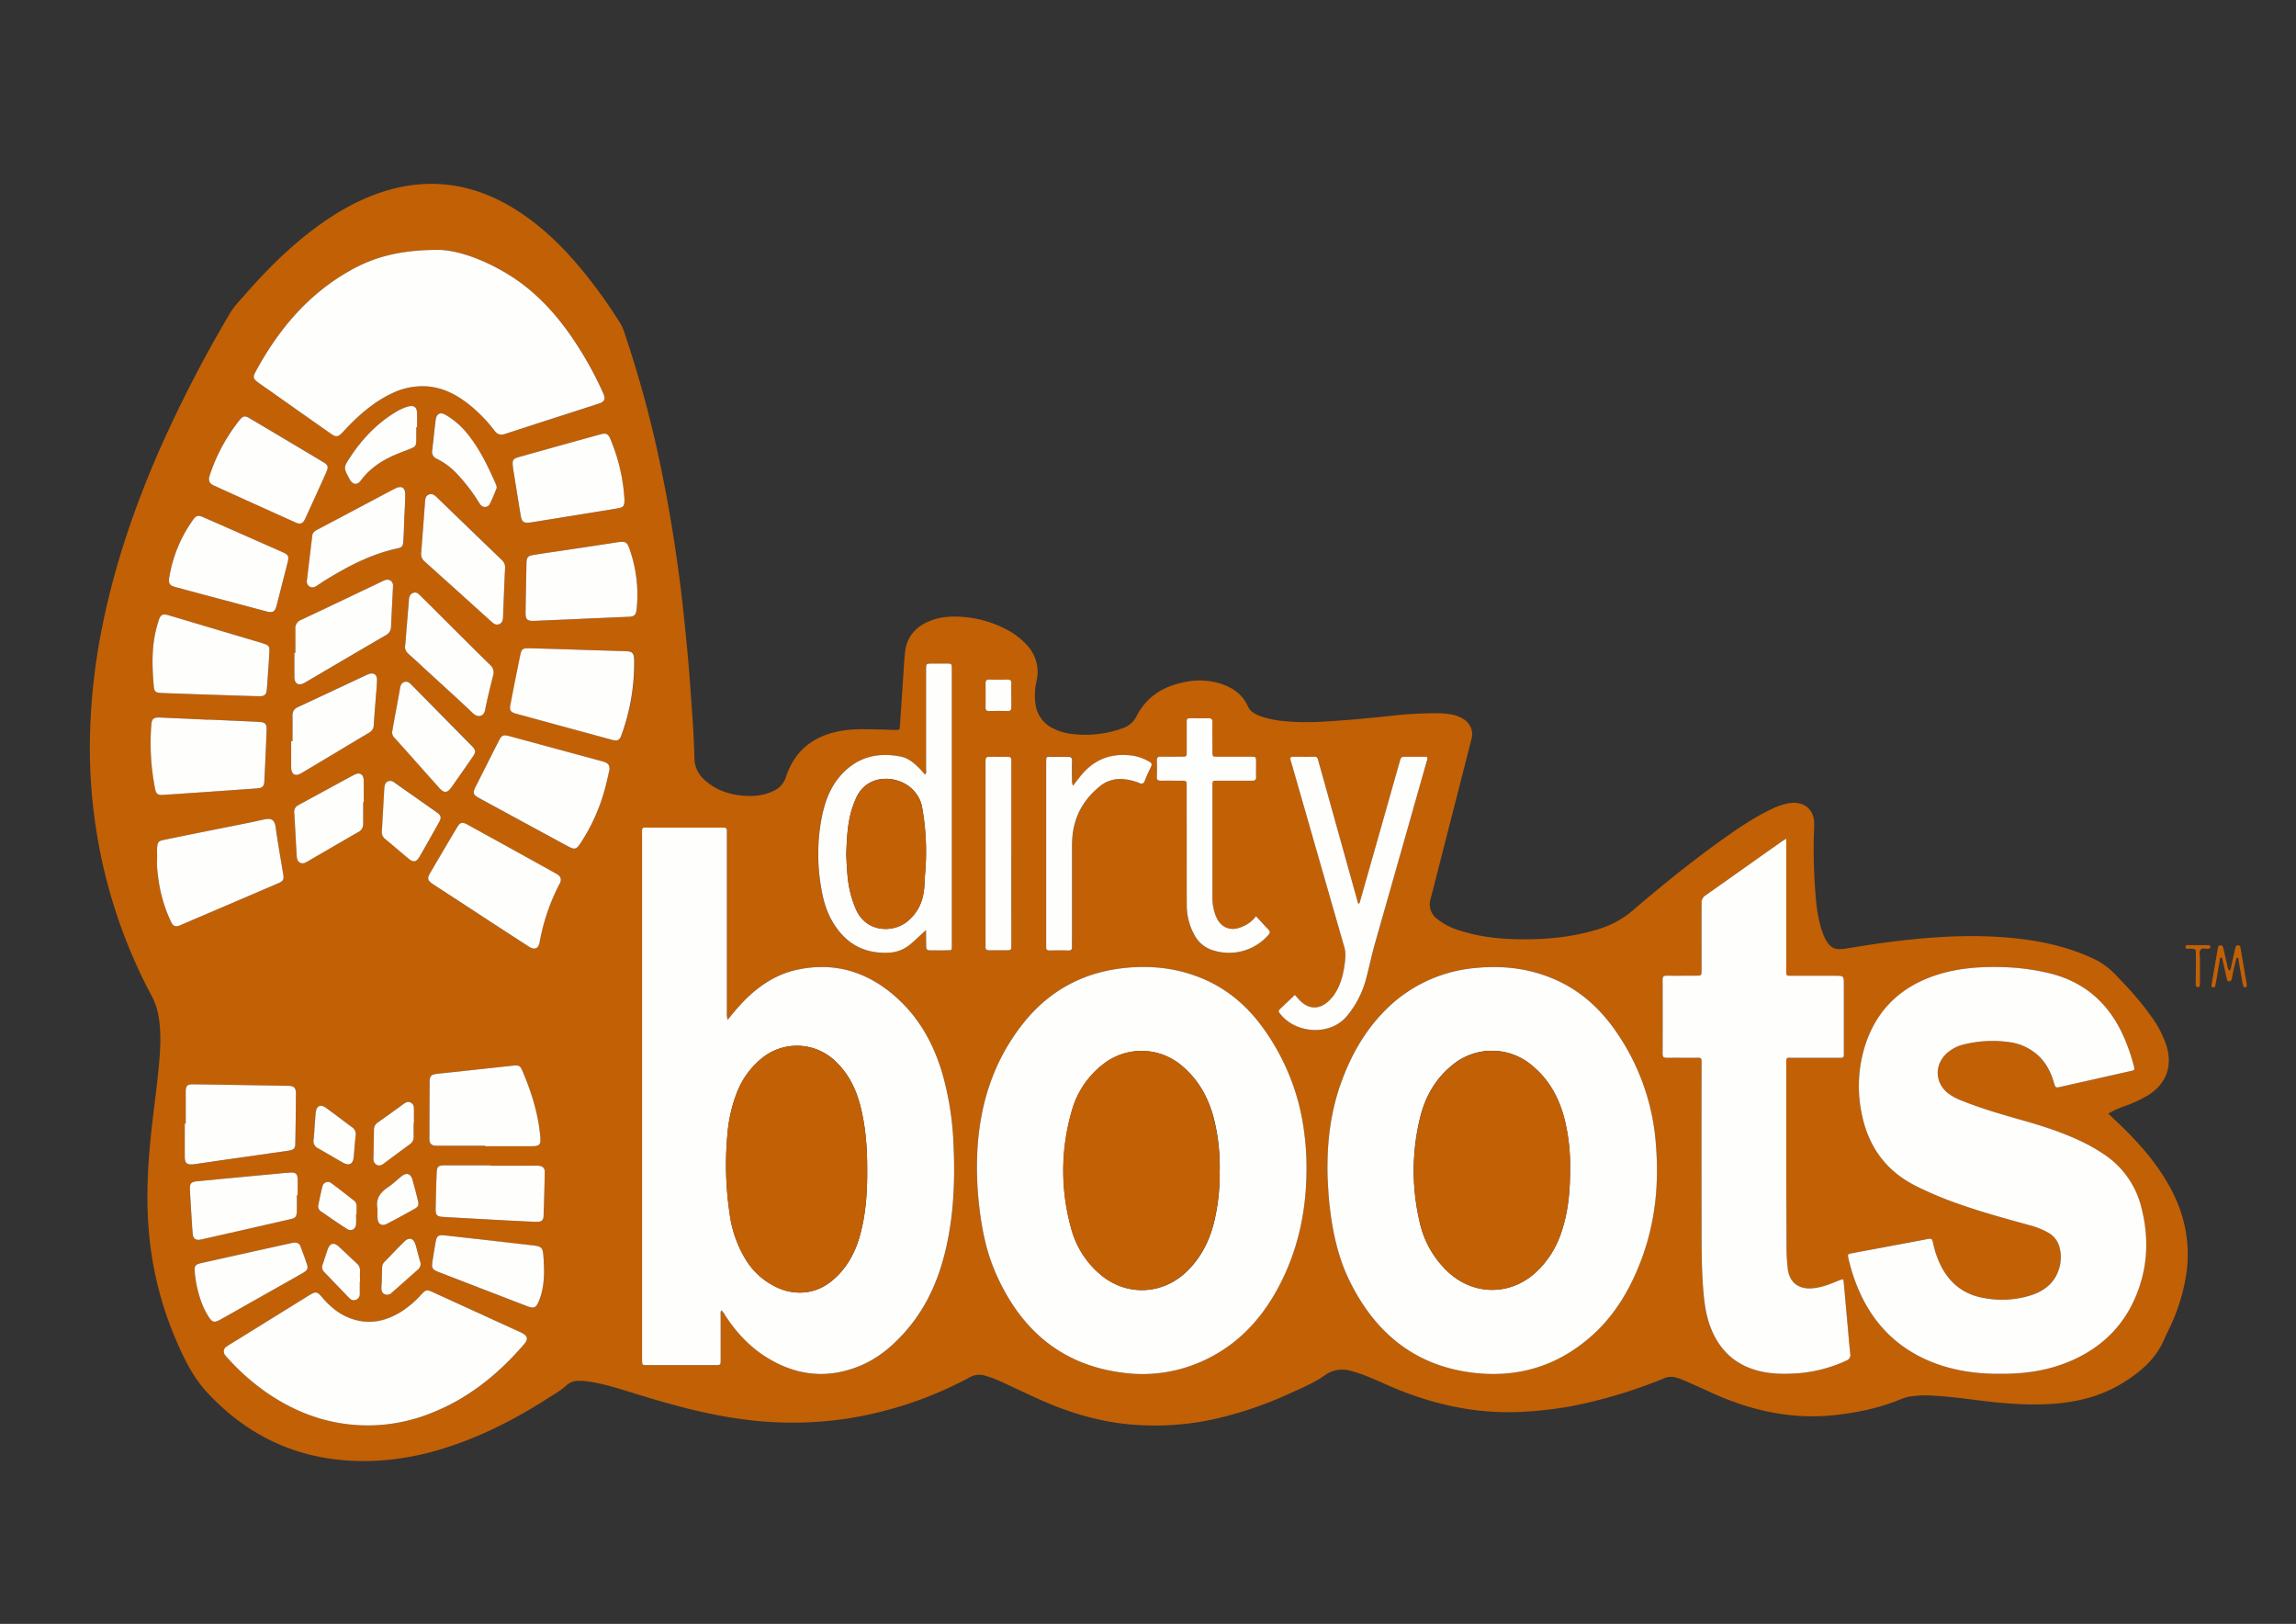 <?xml version="1.0" encoding="UTF-8"?>
<svg xmlns="http://www.w3.org/2000/svg" id="Layer_1" data-name="Layer 1" viewBox="0 0 1190.55 841.89">
  <rect x="0" y="0" width="1190.55" height="841.89" fill="#333333" stroke="none"/>
  <defs>
    <style>.cls-1{fill:#c26006}.cls-2{fill:#fefefd}</style>
  </defs>
  <title>logo</title>
  <path class="cls-1" d="M1093.2 577.33c2.7 2.58 5.08 4.81 7.42 7.09 9.13 8.89 17.42 18.47 23.76 29.6 8 14 11.49 29 9.47 45.12a98 98 0 0 1-7.79 27c-1.23 2.81-2.69 5.52-3.89 8.33-4.27 10-12.09 16.66-21 22.23-10.14 6.34-21.32 9.6-33.16 10.8-11.21 1.14-22.36.61-33.55-.52-10.62-1.07-21.16-2.87-31.83-3.38a52.21 52.21 0 0 0-12.65.51 22 22 0 0 0-4.24 1.26c-11.22 4.66-23 7.1-35 8.34-22.53 2.32-43.69-2.62-64-12-4.51-2.09-9.05-4.09-13.6-6.08a32.11 32.11 0 0 0-3.87-1.39 9.42 9.42 0 0 0-6.44.35A251.5 251.5 0 0 1 814.91 729a193.56 193.56 0 0 1-26.75 3c-24 1.08-46.56-4.24-68.37-13.75-6.29-2.74-12.5-5.72-19.17-7.49a15.43 15.43 0 0 0-13.77 2.34c-5.61 3.93-12 6.58-18.3 9.42A194.84 194.84 0 0 1 628.34 736a143.21 143.21 0 0 1-40.34 2.65c-16.94-1.26-33-6-48.47-12.89-6.47-2.88-12.86-5.95-19.28-8.92a62.87 62.87 0 0 0-9.46-3.64 10.08 10.08 0 0 0-7.91.84 198.45 198.45 0 0 1-63.69 21.43 191.82 191.82 0 0 1-53.74.39c-19.16-2.47-37.65-7.65-56-13.3-7.87-2.42-15.71-5-23.89-6.27a37.94 37.94 0 0 0-5.37-.4 9.12 9.12 0 0 0-6.61 2.48c-3 2.71-6.54 4.65-9.92 6.82-16.45 10.52-33.7 19.4-52.38 25.33a140.94 140.94 0 0 1-38.24 6.9c-33.9 1.09-62.47-10.57-85.58-35.45-7.1-7.65-11.65-16.83-15.76-26.26a181.07 181.07 0 0 1-14.39-55.94c-1.5-16-.89-31.89.61-47.82 1.23-13.05 3.2-26 4.42-39.06.85-9.06 1.43-18.14-.35-27.19a32.83 32.83 0 0 0-3.26-9.21 270.93 270.93 0 0 1-28-81.17 275.94 275.94 0 0 1-4.1-52.1 324.06 324.06 0 0 1 7-61.35c6.32-30.23 16.28-59.27 28.59-87.54a674.09 674.09 0 0 1 37-71.86c2-3.49 4.91-6.36 7.54-9.39 11.42-13.13 23.68-25.37 37.77-35.67 10.47-7.65 21.64-14 34.06-18 24.22-7.78 47-4.3 68.38 9 14.11 8.76 25.68 20.31 36.08 33.11a255.15 255.15 0 0 1 18.57 26.09 18.17 18.17 0 0 1 1.76 3.71 584.71 584.71 0 0 1 20.16 75.25c3.52 17.41 6.34 34.93 8.68 52.53 1.66 12.47 2.9 25 4.11 37.5s2 25.3 2.9 37.95c.46 6.22.66 12.46.86 18.7a14.84 14.84 0 0 0 4.81 10.69c5.7 5.42 12.68 7.91 20.35 8.58 5.42.47 10.76 0 15.79-2.45a11.66 11.66 0 0 0 6.5-7.24c4.62-14.06 14.75-21.66 29.14-24 6.53-1.08 13.08-.73 19.63-.61 2.64 0 5.29.21 7.93.22 2.23 0 2.26 0 2.41-2.28.48-7 .94-13.92 1.41-20.89.38-5.59.65-11.19 1.18-16.76.74-7.77 5-13.07 12-16.19 6.19-2.73 12.74-3 19.31-2.37a57.57 57.57 0 0 1 20.86 6.15 38 38 0 0 1 11.09 8.35 20.2 20.2 0 0 1 5 18.52 32.41 32.41 0 0 0-.54 12.27 16.27 16.27 0 0 0 9.23 12.46 28.9 28.9 0 0 0 10.33 2.9 56.65 56.65 0 0 0 25.6-3.05 12.5 12.5 0 0 0 7.32-6.41c5.25-10.27 14.27-15.55 25.33-17.62a36.42 36.42 0 0 1 18.78 1.14c6 2.07 10.88 5.53 13.55 11.59 1.2 2.71 3.72 4 6.32 5a48.47 48.47 0 0 0 12.69 2.62c9.41 1 18.82.38 28.21-.27s18.76-1.6 28.12-2.6a195.52 195.52 0 0 1 23.75-1.21 37.74 37.74 0 0 1 7.24.81 16.11 16.11 0 0 1 5.27 2.12 9.13 9.13 0 0 1 4.25 10.64q-4.13 16.28-8.31 32.55-6.39 25-12.8 50.05a9.32 9.32 0 0 0 3.16 10.27 33.7 33.7 0 0 0 11.72 6.14c9.84 3.2 20 4.38 30.29 4.58 14.26.28 28.31-1 42-5.29a48.62 48.62 0 0 0 17.41-9.47c15.2-13 30.74-25.59 47-37.19 8.28-5.89 16.68-11.59 25.93-15.89a34 34 0 0 1 6.88-2.4 18.34 18.34 0 0 1 3.12-.48c6.82-.32 11.29 3.85 11.38 10.71 0 2.75-.2 5.5-.25 8.25a294.46 294.46 0 0 0 1.12 30.75 76.66 76.66 0 0 0 2.52 14.67 40.67 40.67 0 0 0 1.58 4.47c3.09 7.3 6.34 7.57 12.24 6.59 11.26-1.88 22.55-3.56 33.9-4.69 17.08-1.7 34.2-2.35 51.32-.7 14.37 1.38 28.4 4.32 41.63 10.42a37.79 37.79 0 0 1 11.63 8.07c6.77 7 13.41 14.11 19 22.09a54 54 0 0 1 8 15.42c3.23 10.65-.27 19.84-9.75 25.66a72.39 72.39 0 0 1-12.67 5.8 44.15 44.15 0 0 0-7.8 3.59zm-715.87-48.55a11.67 11.67 0 0 1-.36-4.24V432.8v-2.22c0-1.09-.5-1.52-1.54-1.49H337.66c-5.3 0-4.68-.93-4.68 4.69V704.88c0 2.81 0 2.85 2.74 2.85h35.24c2.74 0 2.77 0 2.78-2.83v-23.17c0-.76-.22-1.62.4-2.36a9.46 9.46 0 0 1 2 2.66c5.5 8.42 12.15 15.74 20.67 21.2 15.39 9.85 31.64 12 48.73 5.07 9.73-3.92 17.51-10.54 24.34-18.38 12.57-14.42 18.9-31.59 22.2-50.11 2.76-15.5 3.12-31.15 2.39-46.81a154.93 154.93 0 0 0-5.59-35.65c-4.91-17.12-13.47-31.94-27.52-43.16s-30.22-15.27-48-11.47c-10.43 2.23-19.07 7.85-26.63 15.25a118.28 118.28 0 0 0-9.4 10.81zm300.14 77a137 137 0 0 0-1.18-18.35 116.74 116.74 0 0 0-21.64-54.85c-7.74-10.62-17.33-19.07-29.4-24.49-13.56-6.09-27.8-7.8-42.47-6.22-22.09 2.38-39.94 12.48-53.37 30.13-14.62 19.22-21.48 41.26-22.67 65.17a173.12 173.12 0 0 0 1.07 28.83c1.35 11.5 3.62 22.79 8.22 33.44 12.88 29.82 34.44 48.68 67.55 52.41a75.27 75.27 0 0 0 38.79-5.7c17.3-7.46 29.88-20 39.08-36.19 11.3-19.96 16-41.46 16.02-64.17zm10.92 4.51c.22 4 .45 9.81 1.14 15.59 1.55 13.09 4.3 25.91 10.1 37.81 13.4 27.49 34.48 44.84 65.59 48.11 23.24 2.44 43.73-4.27 61-20.09 11.47-10.5 19.08-23.62 24.6-38 7.6-19.83 9.56-40.41 7.72-61.44a117.1 117.1 0 0 0-21.33-58.57c-7.73-10.9-17.32-19.66-29.53-25.3-13.81-6.37-28.35-8.12-43.36-6.52a74.66 74.66 0 0 0-47.15 23c-9.77 10.13-16.5 22.17-21.37 35.29-5.8 15.61-7.86 31.78-7.41 50.13zm348.73 101.95c10.65.07 21.15-1.09 31.24-4.61 20.23-7.06 34.34-20.48 41.07-41 4.36-13.29 4.34-26.89.92-40.39a46.22 46.22 0 0 0-19.89-28.07 94.74 94.74 0 0 0-11.59-6.55c-9.78-4.64-20-7.92-30.43-10.86-10.58-3-21.15-6-31.36-10.15a28.3 28.3 0 0 1-7-3.77c-6.82-5.34-7.26-14.48-1-20.48a20.43 20.43 0 0 1 9.75-5 62 62 0 0 1 22.38-1.14 27.78 27.78 0 0 1 14.2 5.84c4.89 3.95 7.72 9.16 9.46 15.07.85 2.91.89 2.93 3.61 2.32q18.11-4.06 36.2-8.15c2.19-.5 2.23-.55 1.66-2.76A96.15 96.15 0 0 0 1101 537c-7.7-17.12-20.43-28.18-38.85-32.54a118.94 118.94 0 0 0-25.14-3.07c-11-.22-21.8.61-32.3 3.95-19.22 6.11-32.18 18.65-38 38.09a70.16 70.16 0 0 0-1.15 34.86c3.42 16.28 12.3 28.52 27.19 36.25a185.64 185.64 0 0 0 24.25 10.1c11.78 4.13 23.83 7.36 35.85 10.7a38.12 38.12 0 0 1 9.37 3.82 11.81 11.81 0 0 1 5.56 7.05 19.55 19.55 0 0 1 .48 9.11c-1.59 8.49-7.07 13.54-14.92 16.13a50.16 50.16 0 0 1-25.08 1.41c-9.54-1.75-16.61-7-21.27-15.52a47.44 47.44 0 0 1-4.53-12.48c-.65-2.89-.7-2.92-3.56-2.38-5.4 1-10.8 2-16.2 3.05-7.48 1.41-15 2.79-22.44 4.22-2.3.44-2.28.5-1.75 2.86a91.38 91.38 0 0 0 3.42 11.55c7.28 19.8 20.25 34.23 40.06 42.08 11.27 4.47 23.07 6.06 35.13 6zm-110.88-277.4c-1.17.7-1.73 1-2.24 1.35-13.21 9.36-26.39 18.75-39.63 28a4.49 4.49 0 0 0-2.09 4.19c.07 11.43 0 22.86 0 34.28 0 3.16 0 3.17-3 3.18h-14.92c-1.54 0-2.28.31-2.27 2.07q.09 19.2 0 38.41c0 1.71.6 2.14 2.2 2.11 4.76-.08 9.52-.05 14.28 0 3.87 0 3.72-.59 3.72 3.78v82.85c0 11.21 0 22.43.88 33.63.52 6.55 1.35 13 3.7 19.24 4.1 10.81 11.3 18.46 22.47 22.08 6.44 2.09 13.07 2.43 19.77 2.15a72.85 72.85 0 0 0 28.2-6.73 3.07 3.07 0 0 0 2.08-3.64c-.54-4.83-.91-9.69-1.35-14.53-.66-7.37-1.31-14.75-2-22.12-.2-2.13-.23-2.14-2.32-1.35-.79.3-1.57.63-2.35.95-3.94 1.58-7.92 3-12.21 3.22-7 .37-11.51-3.5-12.2-10.47-.34-3.37-.6-6.74-.6-10.13 0-14.92-.12-29.84-.14-44.76v-51.11c0-3.44 0-3.06 3.13-3.07h25.39c.93 0 1.34-.45 1.32-1.36v-2.22-34.28c0-4.67 0-4.67-4.71-4.67h-22.86c-2.21 0-2.21-.05-2.28-2.28v-1.27-62.85c.03-1.35.03-2.7.03-4.65zM227.35 129.55c-19.76 0-33.31 3.67-45.89 10.76-21.9 12.35-37.31 30.81-49.05 52.64-1.37 2.55-1 3.53 1.43 5.31 2.14 1.55 4.32 3 6.48 4.57q15.56 11 31.11 21.92c2.87 2 3.82 1.89 6.23-.65 1.67-1.76 3.31-3.56 5.06-5.26 6.17-6 12.82-11.35 20.69-15a35.77 35.77 0 0 1 18.79-3.47c8 .77 14.71 4.36 20.88 9.22a76.27 76.27 0 0 1 13.27 13.59c1.5 2 3.08 2.58 5.46 1.81 16.18-5.25 32.39-10.41 48.58-15.64 3.26-1.05 3.85-2.4 2.45-5.46a183.59 183.59 0 0 0-18.43-32.13c-8.56-11.73-18.55-22-31-29.57-12.7-7.74-26.31-12.56-36.06-12.64zM190.6 739a88 88 0 0 0 32.53-6.14c19.52-7.55 35.24-20.28 48.73-36 2.28-2.66 1.73-4.45-1.75-6q-22.77-10.51-45.57-20.86c-3.32-1.52-3.65-1.44-6.26 1.36a50.72 50.72 0 0 1-10.38 8.79c-7.73 4.77-16 6.64-24.85 3.83-6.57-2.07-11.68-6.24-16.07-11.42-2.57-3-3.25-3.14-6.65-1l-37.21 23.05c-1.89 1.17-3.82 2.28-5.63 3.56a2.89 2.89 0 0 0-.76 4.4 17.51 17.51 0 0 0 1.65 1.92 116.35 116.35 0 0 0 20.22 17.75c15.68 10.66 32.88 16.68 52 16.76zm289.57-256.8c0 2.82.05 5.65 0 8.47 0 1.48.47 2.1 2 2.05 2.43-.07 4.87.1 7.3 0 4.51-.18 4 .74 4-4.08v-140.9-1c-.05-2.65-.05-2.67-2.59-2.7s-5.08 0-7.62 0c-3.11 0-3.11 0-3.13 3.13V398.58c0 1 .45 2.07-.58 3-.93-1-1.75-2-2.62-2.92-2.82-2.93-5.84-5.59-10-6.41-12.67-2.51-23.48.64-31.88 10.75-5 6-7.48 13.24-9 20.74a100.33 100.33 0 0 0-.59 34.72c1 7.15 2.82 14 6.71 20.31 6.64 10.72 16.1 15.78 28.67 15.15a18.39 18.39 0 0 0 11-4.25c2.84-2.29 5.36-4.84 8.33-7.47zm191.26 33.61c-2.43 2.33-4.8 4.56-7.13 6.84-1.63 1.59-1.59 1.6-.21 3.3 8.11 10 25.65 11.13 34.25 1a50.14 50.14 0 0 0 10.16-19.86c1.55-5.82 2.75-11.73 4.38-17.52q13.36-47.28 26.86-94.51c.22-.78.8-1.54.14-2.68h-10.59c-2.72 0-2.75 0-3.46 2.53q-10.31 36.28-20.61 72.57c-.12.43-.18 1-.92 1.06l-15.41-55.25c-1.73-6.21-3.44-12.42-5.21-18.62-.3-1-.33-2.35-2.05-2.31-3.7.07-7.4 0-11.11 0-1.4 0-1.58.73-1.26 1.85.15.51.32 1 .47 1.52q13.6 47.38 27.21 94.75a15.38 15.38 0 0 1 .71 5.62 53.75 53.75 0 0 1-1.8 10.93c-1.38 4.61-3.4 8.88-7.07 12.19-4.67 4.21-9.88 4.16-14.4-.19-1.01-.98-1.87-2.03-2.95-3.22zM316.05 399.08c.08-2.57-.77-3.52-3.52-4.26q-24.17-6.57-48.35-13.1c-3.25-.88-4-.55-5.55 2.46q-6 11.74-11.87 23.5c-1.78 3.55-1.52 4.39 1.95 6.28q22.85 12.43 45.73 24.82c3.61 2 4.42 1.71 6.69-1.76a97.21 97.21 0 0 0 12.27-27c1.06-3.82 1.86-7.65 2.65-10.94zM81.48 444.49a42.93 42.93 0 0 0 .38 8.86 75.39 75.39 0 0 0 6.71 24.32c1.23 2.64 2.38 3.08 5.07 1.93q25.36-10.81 50.69-21.68c2.57-1.1 3-2 2.57-4.67-1.34-8.13-2.83-16.23-3.93-24.39-.49-3.62-2-4.91-6.06-4-8.86 2-17.79 3.65-26.69 5.46q-12.57 2.54-25.14 5.1c-2.79.57-3.33 1.14-3.57 4-.14 1.68-.03 3.38-.03 5.07zm218-107.65c-8.35-.25-16.69-.51-25-.74-3.13-.09-4 .47-4.51 3.21q-2.62 12.88-5.13 25.79c-.63 3.3-.05 4.14 3.14 5q24.6 6.72 49.21 13.4c3.26.88 4.22.4 5.29-2.68a109.08 109.08 0 0 0 6.47-38.54c-.08-3.69-.87-4.54-4.41-4.65zM651.28 475a16.11 16.11 0 0 1-7 5.39c-6 2.84-11.46.65-13.89-5.53a25.78 25.78 0 0 1-1.72-9.61v-57.11c0-3.65-.23-3.35 3.5-3.35h17.13c1.49 0 2.08-.48 2-2-.09-2.54 0-5.08 0-7.61 0-2.8 0-2.83-2.75-2.84h-17.13c-2.72 0-2.74 0-2.75-2.83 0-5-.06-9.94 0-14.91 0-1.62-.48-2.26-2.16-2.2-3 .11-5.92 0-8.88 0-2.23 0-2.28.07-2.3 2.32v14.91c0 2.63 0 2.65-2.56 2.67-3.6 0-7.19.09-10.79 0-1.72 0-2.2.62-2.14 2.23.1 2.75.08 5.5 0 8.25 0 1.5.47 2.06 2 2 3.49-.09 7 0 10.47 0 3 0 3 0 3 2.87v15.87c0 15 0 30 .05 45.06a32 32 0 0 0 4.26 16.7 16.14 16.14 0 0 0 9.48 7.47 27.15 27.15 0 0 0 28.59-8c1-1.11 1-1.87-.09-2.92-2.05-2.1-4-4.31-6.32-6.83zm-360.5-18.72c.1-1.8-1.13-2.59-2.47-3.34l-45.8-25.32c-2.91-1.61-3.93-1.3-5.67 1.61q-6.9 11.58-13.71 23.22c-1.78 3-1.53 4.07 1.4 6 5.21 3.43 10.45 6.82 15.68 10.22q16.88 11 33.78 22c3.27 2.11 5.18 1.33 5.85-2.39a106.29 106.29 0 0 1 10.07-29.6 4.87 4.87 0 0 0 .88-2.39zm-182.53-83.21v.07l-25-1.14c-3.56-.16-4.5.52-4.76 3.91a121.87 121.87 0 0 0 1.93 32.84c.6 3.07 1.42 3.54 4.65 3.32q6.33-.42 12.66-.85 17.89-1.24 35.77-2.51c2.51-.18 3.48-1.09 3.6-3.51q.65-13.31 1.18-26.63c.13-3.28-.74-4.18-4-4.33-8.7-.4-17.36-.78-26.03-1.17zM96.31 582.52h-.48v17.13c0 3.41 1 4.27 4.48 4 .74-.07 1.47-.18 2.2-.29 5.12-.74 10.24-1.5 15.37-2.24q15.84-2.27 31.69-4.52c2.77-.4 3.55-1.19 3.59-3.87q.23-12.84.32-25.69c0-3-1-4-4-4.06q-24.57-.43-49.15-.79c-3.21 0-4 .72-4 3.87-.06 5.47-.02 10.94-.02 16.46zM251.5 594v.25h24.43c3.72 0 4.53-.89 4.23-4.51-1-12.15-4.63-23.59-9.38-34.73-1.06-2.49-1.93-2.85-4.74-2.54q-19.54 2.12-39.09 4.21c-3.47.37-4.2 1.11-4.22 4.56q-.07 14.12-.09 28.23a12.71 12.71 0 0 0 0 1.58 2.87 2.87 0 0 0 2.8 2.89 18.2 18.2 0 0 0 2.56.06zM301 320.88l24.72-1.11c3.26-.15 4.1-.94 4.42-4.1a71.14 71.14 0 0 0-3.25-29.72c-1.76-5.33-2.19-5.54-7.75-4.67-7.93 1.25-15.88 2.42-23.82 3.61-6.16.93-12.34 1.8-18.49 2.78-3.14.5-3.76 1.26-3.82 4.35-.17 8.46-.35 16.92-.47 25.37-.06 3.85.81 4.63 4.7 4.48q11.84-.49 23.76-.99zm-192 39.29c8.35.28 16.71.58 25.06.81 3.23.09 4.1-.79 4.34-4 .12-1.58.25-3.16.35-4.75.32-4.75.69-9.5.93-14.25.15-2.89-.29-3.38-3.1-4.31-.6-.2-1.21-.38-1.82-.57l-32.22-9.58c-5.17-1.54-10.32-3.1-15.5-4.6-2.6-.75-3.73-.14-4.62 2.34-.21.6-.36 1.21-.55 1.82-3.31 10.52-3.1 21.28-2.19 32.08.3 3.6.88 4 4.58 4.18q12.33.43 24.74.83zm-.6-112.37c-.19 2.42 1 3.2 2.44 3.84q21.08 9.53 42.15 19.07c2.81 1.27 4 .84 5.3-1.93q5.55-12.09 11-24.24c1.12-2.51.8-3.47-1.67-5q-19-11.4-38.13-22.7c-2.57-1.52-3.54-1.29-5.39 1.06a91.71 91.71 0 0 0-15.18 28c-.27.84-.46 1.66-.52 1.9zm-20.77 52.49c-.16 2.43.49 3.29 3.42 4.08q23.57 6.35 47.16 12.64c3.29.88 4.38.19 5.24-3.15q2.85-11 5.65-22.11c.85-3.38.49-4.09-2.85-5.58-4.05-1.81-8.12-3.59-12.18-5.38q-14.07-6.2-28.15-12.4c-3.42-1.5-4.18-1.26-6.32 1.83a72.51 72.51 0 0 0-5.34 9 71.06 71.06 0 0 0-6.63 21.07zm236.17-41.44a95 95 0 0 0-7.19-30.95c-1.27-3.08-2.21-3.55-5.39-2.67q-21.06 5.81-42.09 11.71c-3.12.87-3.53 1.59-3.2 4.78.05.53.11 1.05.2 1.57q1.87 11.71 3.76 23.45c.64 4 1.5 4.64 5.49 4.09l.94-.14 30.68-4.93c4.59-.74 9.18-1.44 13.75-2.27 2.46-.45 3-1.22 3.08-3.62-.02-.53-.03-1.06-.03-1.02zm232.58 148.54A6.59 6.59 0 0 1 556 404c0-3.17-.07-6.35 0-9.52 0-1.67-.6-2.25-2.23-2.19-2.43.09-4.87 0-7.3 0-4.13 0-3.9-.61-3.9 3.92V490.81c-.1 1.33.41 1.91 1.81 1.88 3.17-.06 6.35-.09 9.52 0 1.76.06 2.18-.73 2.09-2.29s0-3.39 0-5.08v-47.3c0-12.15 4.45-22.19 13.89-30A16.58 16.58 0 0 1 583 404a26.88 26.88 0 0 1 7.7 2c1.42.63 2.29.45 2.91-1.13 1-2.46 2-4.88 3.22-7.25.7-1.41.23-2.07-1-2.73a24.85 24.85 0 0 0-8.6-3.07c-10.59-1.44-19.43 1.64-26.34 9.89-1.49 1.72-2.89 3.59-4.51 5.68zm-295.1-98.72c.26-5.93.4-10.05.65-14.16a5 5 0 0 0-1.7-4.21q-16.92-16.3-33.78-32.6c-1.12-1.08-2.3-1.94-3.93-1.38s-2 2.09-2.09 3.59c-.69 8.85-1.33 17.7-2 26.55a5 5 0 0 0 1.69 4.5q17.47 15.66 34.85 31.43c1.17 1.06 2.4 1.81 4 1.14s1.85-2.14 1.91-3.69c.12-4.32.3-8.65.4-11.17zm-108.11 29.8h-.51v12.69c0 3.32 2.1 4.51 5.07 3 .47-.24.92-.53 1.37-.79 13.59-8 27.16-16 40.79-23.9a5 5 0 0 0 2.89-4.47c.26-6.87.64-13.74 1-20.6a6 6 0 0 0 0-1.27 2.87 2.87 0 0 0-3.11-2.52 5.91 5.91 0 0 0-2.38.81c-14 6.67-28.06 13.38-42.12 20a4.58 4.58 0 0 0-3 4.71c.04 4.09-.01 8.22-.01 12.34zm101.4 265.87v-.19H231.4c-4.34 0-4.83.36-5 4.58-.24 5.81-.37 11.63-.49 17.45-.08 4 .49 4.56 4.5 4.77 10.14.55 20.27 1.12 30.41 1.67 5.7.31 11.41.62 17.11.83 2.75.1 3.84-.69 3.93-3q.43-11.42.62-22.84c0-1.91-1-2.92-2.85-3.2a17.17 17.17 0 0 0-2.53-.07zm-100.66 15.33h.39v-8.25c0-2.75-1-3.63-3.72-3.49s-5.69.46-8.54.73q-19.9 1.87-39.8 3.76c-3.14.3-4 1.16-3.79 4.21q.61 11.25 1.39 22.49c.23 3.19 1.54 4.15 4.59 3.46q23-5.21 46.08-10.49c2.7-.62 3.25-1.26 3.38-4.17.11-2.75.02-5.5.02-8.25zm128.21 38.72c-.09-2-.15-4-.29-6-.41-5.9-.79-6.19-6.77-6.82-8.73-.93-17.44-2-26.16-3-6-.68-12-1.41-18-2-3.81-.41-4.48.12-5.13 3.79-.55 3.12-1 6.26-1.53 9.39-.61 3.8-.24 4.46 3.47 5.9q22.78 8.81 45.57 17.58c3.58 1.38 4.58.92 6.09-2.64 2.24-5.21 2.78-10.65 2.75-16.2zm-72-323.86c-.45 1.92.46 3.42 2 4.78 2.64 2.28 5.16 4.7 7.73 7.06 8.49 7.8 17.05 15.52 25.42 23.45 2.4 2.27 5.55 1.82 6.25-1.86 1.14-6 2.7-12 4.15-17.91a5.13 5.13 0 0 0-1.61-5.39c-7.8-7.61-15.48-15.33-23.21-23q-6.53-6.49-13.06-13c-1-1-2.08-1.91-3.63-1.29s-2 1.94-2.17 3.55c-.55 7.82-1.21 15.62-1.86 23.61zm-58.46 49.69H151v13.32c0 4 2 5.2 5.44 3.17 11.63-6.92 23.22-13.91 34.84-20.84a4.59 4.59 0 0 0 2.57-4c.26-5 .71-9.91 1.08-14.87.21-2.85.53-5.69.58-8.54s-1.79-3.94-4.44-3c-.3.11-.59.24-.87.37-11.87 5.56-23.72 11.15-35.61 16.66-2 .91-2.95 2.15-2.9 4.37.05 4.49-.02 8.93-.02 13.37zm58-116.28c.07-.95.16-1.9.2-2.85.12-2.85.28-5.71.3-8.56 0-3.78-1.87-4.89-5.32-3.2l-1.13.58L183 264.9l-18.22 9.64c-1.35.71-2.59 1.46-2.79 3.17q-1.38 11.49-2.75 23a3.11 3.11 0 0 0 1.28 3.34c1.37.87 2.61.47 3.83-.35 1.76-1.17 3.52-2.35 5.32-3.46 11.41-7 23.22-13.05 36.43-15.91 2.43-.53 2.93-1.08 3.1-3.69.22-4.24.31-8.47.47-12.69zm-57.3 376.29c-.12 0-.65.08-1.17.19q-23.37 5.18-46.73 10.37c-3.31.74-3.84 1.48-3.49 4.86a59.75 59.75 0 0 0 3.81 16.35 38.32 38.32 0 0 0 3.46 6.77c1.86 2.83 2.81 3.09 5.72 1.56l1.11-.61 25.41-14.36c5.52-3.12 11.06-6.21 16.57-9.37 2.28-1.31 2.82-2.29 2.16-4.34-1-3.22-2.23-6.38-3.43-9.55-.5-1.35-1.56-1.97-3.41-1.86zm372-201.94v-46c0-.63-.05-1.27 0-1.9.14-1.48-.41-2.11-2-2.05-2.64.09-5.29 0-7.93 0-3.42 0-3.42 0-3.43 3.44v92.99a18.33 18.33 0 0 1 0 1.9c-.16 1.5.45 2.08 2 2 2.85-.08 5.71 0 8.57 0s2.76 0 2.79-2.78v-1.9q.04-22.84.03-45.69zm-321.04-62.73a4.09 4.09 0 0 0 1.44 3.05l7.17 8 15.8 17.74c2.63 2.93 4.16 2.84 6.48-.43q5.51-7.74 10.93-15.55c1.79-2.57 1.73-3.49-.5-5.76q-15.56-15.81-31.15-31.57c-1.07-1.09-2.18-2.1-3.86-1.49-1.47.54-1.9 1.78-2.15 3.23-1 5.51-2 11-3 16.5-.48 2.13-.79 4.2-1.16 6.28zm-15 36.42h.32v-11.1c0-3.7-2-4.81-5.15-3.11-9.58 5.15-19.12 10.4-28.69 15.57a3.91 3.91 0 0 0-2.19 4.15c.45 7.07.79 14.14 1.19 21.21a12.38 12.38 0 0 0 .3 2.51 2.86 2.86 0 0 0 3.9 2.13 8.58 8.58 0 0 0 1.69-.85c8.68-5 17.34-10.11 26.05-15.1a4.5 4.5 0 0 0 2.6-4.31c-.06-3.7-.02-7.4-.02-11.08zm14.11-11.13c-1.73 0-2.93 1.15-3.06 3.32-.47 7.6-.83 15.21-1.32 22.81a4.58 4.58 0 0 0 1.91 4.08c4 3.33 7.88 6.74 11.87 10 2.57 2.13 4.1 1.83 5.82-1.16q5.06-8.8 10-17.68c1.36-2.44 1.12-3.52-1.12-5.11-7.25-5.14-14.53-10.23-21.8-15.34a3.79 3.79 0 0 0-2.3-.92zm55.11-151.75a4.47 4.47 0 0 0-.54-2.21c-3.85-8.82-8-17.5-14-25.13a41 41 0 0 0-12-10.69c-2.8-1.59-4.74-.65-5.15 2.54-.67 5.24-1.17 10.49-1.8 15.74a3.9 3.9 0 0 0 2.51 4.53 36.67 36.67 0 0 1 10.77 8.22 91.19 91.19 0 0 1 10.25 13.28 19.32 19.32 0 0 0 1.6 2.35 2.81 2.81 0 0 0 4.6-.25c1.48-2.69 2.54-5.57 3.76-8.37zm-41.68-31.63h.41v-6.65c0-4-1.56-5.09-5.41-3.86a28.33 28.33 0 0 0-6.27 3c-9.42 5.84-16.84 13.7-22.91 22.89-3.66 5.53-3.64 5.55-.48 11.4 1.71 3.17 3.94 3.48 6.08.62 4.79-6.4 11.24-10.44 18.46-13.47 2.14-.9 4.32-1.7 6.49-2.55 3.33-1.3 3.57-1.6 3.63-5.05.03-2.1 0-4.21 0-6.32zm-1.36 360.72h.14v-7c0-1.44-.14-2.76-1.55-3.55s-2.61-.24-3.79.61q-6.68 4.84-13.39 9.62a4.33 4.33 0 0 0-2 3.74q-.1 7.45-.28 14.9a3.3 3.3 0 0 0 1.84 3.39c1.33.64 2.45.07 3.52-.72 4.5-3.34 9-6.68 13.51-10a4.46 4.46 0 0 0 2-4.05c-.06-2.29 0-4.62 0-6.94zm-51.5 3.64h.08c-.15 1.69-.27 3.38-.46 5.06a4.08 4.08 0 0 0 2.35 4.41c4.34 2.43 8.59 5 12.92 7.45 3.28 1.85 5.22.78 5.56-3s.56-7.39 1-11.06a4.29 4.29 0 0 0-1.91-4.35c-4.43-3.26-8.8-6.61-13.24-9.85-3.21-2.34-5.27-1.29-5.61 2.77-.27 2.88-.48 5.74-.69 8.57zm32.75 40.87c0 1.58-.07 3.17 0 4.74.16 3.15 2.13 4.42 4.91 3 4.87-2.51 9.66-5.16 14.44-7.84 1.77-1 2.13-2 1.64-4-.9-3.68-1.84-7.36-2.87-11-.91-3.23-3-3.89-5.66-1.81-2.32 1.82-4.42 4-6.87 5.58-4.12 2.78-6.66 6.1-5.6 11.33zm2.3 35.75c-.08 1.68-.19 3.37-.23 5.05 0 1.41.16 2.75 1.66 3.46a3.23 3.23 0 0 0 3.75-.82c4.5-4 9-8 13.5-11.94a3.67 3.67 0 0 0 1.15-4.25c-.87-2.82-1.5-5.7-2.34-8.53-1.07-3.6-3.34-4.2-6-1.6q-3.27 3.22-6.41 6.56c-5.82 6.2-4.78 3.41-5.13 12.07zm-11.48 2.1h.1c0-1.8-.07-3.6 0-5.39a4.92 4.92 0 0 0-1.74-4.19c-3.13-2.84-6.14-5.81-9.26-8.66-2.54-2.31-4.57-1.82-5.74 1.38-.94 2.58-1.69 5.22-2.61 7.81a3.59 3.59 0 0 0 .83 4.06q6.39 6.6 12.76 13.23c1 1.07 2.21 1.69 3.69 1.1a3.2 3.2 0 0 0 1.95-3.32q.01-3.01.01-6.02zm-1.94-34.94h.22v-4.12a3.45 3.45 0 0 0-1.35-3c-3.85-3-7.65-6-11.57-8.89a2.89 2.89 0 0 0-4.77 1.61c-.85 3.16-1.46 6.39-2.12 9.59a3 3 0 0 0 1.36 3.31c4.46 3 8.87 6.14 13.41 9.06 2.28 1.46 4.5.28 4.78-2.43a48.45 48.45 0 0 0 .03-5.13zm339.77-268.9c0-2.11-.05-4.21 0-6.31 0-1.43-.36-2.13-1.95-2.08q-4.73.14-9.47 0c-1.6 0-2 .67-1.94 2.09q.08 6.16 0 12.31c0 1.29.37 1.93 1.78 1.91q4.89-.09 9.79 0c1.42 0 1.82-.62 1.78-1.91-.04-2.01 0-4.01 0-6.01zM1159.74 496.58a89.52 89.52 0 0 0-2.07 8.82c-.15.62-.23 1.25-.37 1.87s-.43 1.45-1.36 1.51-1.13-.79-1.29-1.48c-.73-3.09-1.42-6.18-2.13-9.27a2.89 2.89 0 0 0-.64-1.69c-1 .1-.76.89-.85 1.41-.66 3.75-1.28 7.5-1.92 11.25-.09.52-.21 1-.31 1.55-.15.77-.35 1.53-1.37 1.32s-.73-.95-.63-1.53q1.59-9.38 3.22-18.75c.13-.76.31-1.46 1.31-1.5 1.15 0 1.37.73 1.57 1.6.65 2.89 1.31 5.77 2 8.66a6.16 6.16 0 0 0 1.06 2.91c.74-.46.78-1.23.94-1.95.68-3.1 1.34-6.2 2.06-9.29.2-.87.23-2 1.63-1.91 1.2.08 1.14 1 1.28 1.84l3 17.49a12.68 12.68 0 0 1 .13 1.56.74.74 0 0 1-.69.87c-.43 0-.91 0-1-.5a31.49 31.49 0 0 1-.72-3.08c-.69-3.91-1.36-7.82-2-11.73zM1138.63 501.93v-7c0-3 0-3-2.86-3.05h-1.26c-.68 0-1.31-.09-1.26-1s.73-.89 1.38-.89H1145c.59 0 1.07.17 1.14.8.09.86-.5 1-1.19 1.06-1.32.15-3-.63-3.88.53s-.32 2.86-.33 4.32v13.59c0 .8-.18 1.55-1.18 1.48-.77-.05-1-.7-1-1.38v-3.79c.06-1.51.07-3.09.07-4.67z"></path>
  <path class="cls-2" d="M377.33 528.78a118.28 118.28 0 0 1 9.39-10.78c7.56-7.4 16.19-13 26.63-15.25 17.75-3.8 33.83.18 48 11.47s22.61 26 27.52 43.16a154.93 154.93 0 0 1 5.55 35.62c.73 15.67.37 31.31-2.39 46.81-3.3 18.52-9.63 35.69-22.2 50.11-6.83 7.84-14.61 14.46-24.34 18.38-17.09 6.89-33.35 4.78-48.73-5.07-8.53-5.46-15.17-12.78-20.67-21.2a9.46 9.46 0 0 0-2-2.66c-.62.75-.4 1.6-.4 2.36v23.17c0 2.8 0 2.83-2.78 2.83h-35.24c-2.69 0-2.69 0-2.74-2.85v-1.27-269.83c0-5.62-.61-4.67 4.68-4.69 11.85-.05 23.7 0 35.55 0h2.22c1 0 1.58.4 1.54 1.49v93.96a11.67 11.67 0 0 0 .41 4.24zM449.66 607c.06-11-.67-22-3.3-32.74-2.23-9.11-6.11-17.33-13-23.89A28.78 28.78 0 0 0 394.6 549a42.7 42.7 0 0 0-12.32 17 77.07 77.07 0 0 0-5.12 22.49 172.21 172.21 0 0 0 1.2 40.82 60.81 60.81 0 0 0 8.37 23.76 37.05 37.05 0 0 0 15.55 14.07 27.5 27.5 0 0 0 15.38 2.86c7-.82 12.51-4.25 17.25-9.22 5.85-6.14 9.3-13.54 11.39-21.66 2.7-10.58 3.43-21.32 3.36-32.12zM677.47 605.79c0 22.72-4.72 44.26-16 64.17-9.2 16.2-21.78 28.73-39.08 36.19a75.27 75.27 0 0 1-38.79 5.7c-33.11-3.73-54.67-22.58-67.55-52.41-4.6-10.65-6.87-21.94-8.22-33.44a173.12 173.12 0 0 1-1.07-28.82c1.18-23.92 8-46 22.67-65.17 13.43-17.64 31.28-27.75 53.37-30.13 14.67-1.58 28.91.13 42.47 6.22 12.07 5.42 21.66 13.87 29.4 24.49a116.74 116.74 0 0 1 21.64 54.85 137 137 0 0 1 1.16 18.35zm-45 .89a101.9 101.9 0 0 0-3.17-27.32c-2.79-10.36-7.79-19.38-16-26.43a32.16 32.16 0 0 0-41.45-1 45.82 45.82 0 0 0-16 23.85 111 111 0 0 0-.12 62 46.86 46.86 0 0 0 13.55 21.83c13.41 12.48 32.9 12.32 46.08-.39 7.06-6.81 11.42-15.13 13.91-24.5a105.81 105.81 0 0 0 3.16-28.04zM688.39 610.3c-.46-18.35 1.63-34.51 7.42-50.09 4.87-13.12 11.6-25.16 21.37-35.29a74.66 74.66 0 0 1 47.15-23c15-1.6 29.55.14 43.36 6.52 12.21 5.64 21.8 14.4 29.53 25.3a117.1 117.1 0 0 1 21.33 58.57c1.84 21-.12 41.61-7.72 61.44-5.51 14.39-13.12 27.51-24.6 38-17.29 15.81-37.78 22.53-61 20.09-31.11-3.27-52.19-20.62-65.59-48.11-5.8-11.9-8.55-24.72-10.1-37.81-.7-5.81-.93-11.62-1.15-15.62zm125.75-4.3a99.91 99.91 0 0 0-2.72-25.14c-2.78-11.29-8-21.11-17.15-28.58a32.11 32.11 0 0 0-41-.27c-8.67 6.94-14 16.06-16.72 26.67a115.64 115.64 0 0 0-.6 54.05 50.3 50.3 0 0 0 14.46 26.29c13.73 13.07 33.53 12.93 47-.37a49.21 49.21 0 0 0 12-19.2c3.66-10.45 4.76-21.37 4.73-33.45zM1037.12 712.25c-12.06.06-23.86-1.54-35.12-6-19.81-7.85-32.77-22.28-40.06-42.08a91.38 91.38 0 0 1-3.42-11.55c-.53-2.35-.55-2.41 1.75-2.86 7.47-1.43 15-2.81 22.44-4.22 5.4-1 10.8-2 16.2-3.05 2.86-.53 2.91-.5 3.56 2.38a47.44 47.44 0 0 0 4.53 12.48c4.66 8.51 11.73 13.77 21.27 15.52a50.16 50.16 0 0 0 25.08-1.41c7.86-2.59 13.33-7.64 14.92-16.13a19.55 19.55 0 0 0-.48-9.11 11.81 11.81 0 0 0-5.56-7.05 38.12 38.12 0 0 0-9.37-3.82c-12-3.34-24.07-6.57-35.85-10.7a185.64 185.64 0 0 1-24.27-10.13c-14.89-7.73-23.77-20-27.19-36.25a70.16 70.16 0 0 1 1.15-34.86c5.78-19.44 18.74-32 38-38.09 10.5-3.33 21.34-4.16 32.3-3.95a118.94 118.94 0 0 1 25.14 3.07c18.42 4.36 31.16 15.42 38.85 32.54a96.15 96.15 0 0 1 5.43 15.55c.57 2.21.53 2.27-1.66 2.76q-18.1 4.09-36.2 8.15c-2.72.61-2.76.59-3.61-2.32-1.74-5.91-4.57-11.12-9.46-15.07a27.78 27.78 0 0 0-14.2-5.84 62 62 0 0 0-22.38 1.14 20.43 20.43 0 0 0-9.75 5c-6.24 6-5.81 15.14 1 20.48a28.3 28.3 0 0 0 7 3.77c10.21 4.14 20.78 7.15 31.36 10.15 10.39 2.94 20.65 6.22 30.43 10.86a94.74 94.74 0 0 1 11.59 6.55 46.22 46.22 0 0 1 19.89 28.07c3.42 13.5 3.44 27.1-.92 40.39-6.72 20.52-20.83 33.94-41.07 41-10.17 3.54-20.67 4.69-31.32 4.63z"></path>
  <path class="cls-2" d="M926.24 434.84V503.6c.06 2.23.06 2.28 2.28 2.28h22.86c4.72 0 4.71 0 4.71 4.67v36.5c0 .91-.39 1.37-1.32 1.36h-25.4c-3.12 0-3.13-.38-3.13 3.07v51.11c0 14.92.11 29.84.14 44.76 0 3.39.27 6.76.6 10.13.7 7 5.21 10.85 12.2 10.47 4.29-.23 8.27-1.64 12.21-3.22.78-.32 1.56-.65 2.35-.95 2.09-.78 2.13-.78 2.32 1.35.68 7.37 1.33 14.75 2 22.12.44 4.85.8 9.7 1.35 14.53a3.07 3.07 0 0 1-2.08 3.64 72.85 72.85 0 0 1-28.2 6.73c-6.7.28-13.33-.06-19.77-2.15-11.17-3.62-18.37-11.27-22.47-22.08-2.35-6.2-3.18-12.69-3.7-19.24-.89-11.19-.87-22.41-.88-33.63q-.07-41.43 0-82.85c0-4.37.14-3.76-3.72-3.78-4.76 0-9.52-.06-14.28 0-1.6 0-2.21-.4-2.2-2.11q.09-19.2 0-38.41c0-1.76.73-2.09 2.27-2.07 5 .07 9.95 0 14.92 0 3 0 3 0 3-3.18v-34.28a4.49 4.49 0 0 1 2.09-4.19c13.25-9.3 26.43-18.69 39.63-28 .49-.35 1.05-.64 2.22-1.34zM227.35 129.55c9.75.09 23.36 4.9 36 12.61 12.48 7.59 22.47 17.85 31 29.57a183.59 183.59 0 0 1 18.43 32.13c1.4 3.06.8 4.41-2.45 5.46-16.13 5.22-32.33 10.39-48.52 15.68-2.38.77-4 .15-5.46-1.81a76.27 76.27 0 0 0-13.27-13.59c-6.16-4.85-12.91-8.45-20.88-9.22a35.77 35.77 0 0 0-18.79 3.47c-7.87 3.66-14.53 9-20.69 15-1.74 1.7-3.38 3.5-5.06 5.26-2.42 2.54-3.36 2.67-6.23.65q-15.57-10.94-31.11-21.92c-2.16-1.52-4.34-3-6.48-4.57-2.47-1.78-2.8-2.77-1.43-5.31 11.75-21.83 27.16-40.29 49.05-52.64 12.54-7.11 26.13-10.78 45.89-10.77zM190.6 739c-19.12-.06-36.32-6.07-52-16.78a116.35 116.35 0 0 1-20.22-17.75 17.51 17.51 0 0 1-1.65-1.92 2.89 2.89 0 0 1 .76-4.4c1.81-1.28 3.74-2.39 5.63-3.56l37.21-23.05c3.4-2.11 4.08-2 6.65 1 4.38 5.18 9.5 9.34 16.07 11.42 8.9 2.81 17.12.93 24.85-3.83a50.72 50.72 0 0 0 10.38-8.79c2.61-2.8 2.94-2.88 6.26-1.36q22.79 10.39 45.56 20.82c3.48 1.6 4 3.39 1.75 6-13.49 15.72-29.21 28.44-48.73 36a88 88 0 0 1-32.52 6.2zM480.17 482.2c-3 2.64-5.49 5.18-8.27 7.46a18.39 18.39 0 0 1-11 4.25c-12.57.63-22-4.44-28.67-15.15-3.89-6.28-5.67-13.16-6.71-20.31a100.33 100.33 0 0 1 .59-34.72c1.53-7.5 4-14.72 9-20.74 8.4-10.11 19.21-13.26 31.88-10.75 4.14.82 7.16 3.49 10 6.41.88.91 1.69 1.88 2.62 2.92 1-.89.58-2 .58-3v-49.82-1.59c0-3.11 0-3.11 3.13-3.13h7.62c2.54 0 2.54.06 2.59 2.7v141.9c0 4.82.46 3.9-4 4.08-2.43.1-4.87-.08-7.3 0-1.53 0-2-.57-2-2.05-.01-2.82-.06-5.66-.06-8.46zm-41.35-39c.17 3 .26 6.81.64 10.6a55.51 55.51 0 0 0 4.55 18c5.36 11.53 18.51 11.78 25.78 6.42a23.1 23.1 0 0 0 8.89-14.16c.81-3.63.69-7.36 1-11a130.64 130.64 0 0 0-1.58-34.75 17.13 17.13 0 0 0-4.28-8.36c-7.19-8.15-24.41-9.76-30.22 4.52a55.31 55.31 0 0 0-2.42 6.86c-1.78 6.94-2.11 14-2.36 21.9zM671.43 515.81c1.08 1.18 1.94 2.24 2.92 3.19 4.53 4.35 9.73 4.4 14.4.19 3.67-3.3 5.68-7.58 7.07-12.19a53.75 53.75 0 0 0 1.8-10.93 15.38 15.38 0 0 0-.71-5.62q-13.62-47.37-27.21-94.75c-.15-.51-.32-1-.47-1.52-.32-1.11-.14-1.86 1.26-1.85 3.7 0 7.41.07 11.11 0 1.72 0 1.76 1.27 2.05 2.31 1.77 6.2 3.48 12.41 5.21 18.62l15.41 55.25c.75-.05.8-.63.92-1.06q10.32-36.28 20.61-72.57c.71-2.51.74-2.52 3.46-2.53h10.59c.66 1.14.08 1.9-.14 2.68q-13.43 47.26-26.86 94.51c-1.64 5.79-2.83 11.71-4.38 17.52a50.14 50.14 0 0 1-10.16 19.86c-8.6 10.17-26.14 9-34.25-1-1.38-1.7-1.42-1.72.21-3.3 2.36-2.25 4.73-4.48 7.16-6.81zM316.05 399.08c-.8 3.3-1.59 7.13-2.65 10.89a97.21 97.21 0 0 1-12.27 27c-2.27 3.47-3.08 3.71-6.69 1.76q-22.88-12.39-45.73-24.82c-3.47-1.89-3.73-2.73-1.95-6.28q5.91-11.77 11.87-23.5c1.53-3 2.3-3.33 5.55-2.46q24.18 6.54 48.35 13.1c2.75.79 3.6 1.73 3.52 4.31zM81.48 444.49c0-1.69-.11-3.39 0-5.07.24-2.87.78-3.43 3.57-4q12.57-2.58 25.14-5.1c8.9-1.8 17.83-3.46 26.69-5.46 4.08-.92 5.57.38 6.06 4 1.11 8.16 2.6 16.26 3.93 24.39.44 2.66 0 3.57-2.57 4.67Q119 468.78 93.64 479.6c-2.69 1.15-3.84.71-5.07-1.93a75.39 75.39 0 0 1-6.71-24.32 42.93 42.93 0 0 1-.38-8.86zM299.43 336.84l25 .77c3.54.11 4.33 1 4.41 4.65a109.08 109.08 0 0 1-6.47 38.54c-1.08 3.09-2 3.57-5.29 2.68q-24.61-6.68-49.21-13.4c-3.19-.87-3.77-1.72-3.14-5q2.48-12.91 5.13-25.79c.56-2.73 1.39-3.29 4.51-3.21 8.35.23 16.69.49 25 .74zM651.28 475c2.32 2.51 4.27 4.72 6.34 6.81 1 1 1.07 1.81.09 2.92a27.15 27.15 0 0 1-28.59 8 16.14 16.14 0 0 1-9.48-7.47 32 32 0 0 1-4.26-16.7c-.09-15 0-30-.05-45.06v-15.87c0-2.85 0-2.86-3-2.87-3.49 0-7-.07-10.47 0-1.54 0-2.05-.52-2-2 .08-2.75.1-5.5 0-8.25-.06-1.62.42-2.28 2.14-2.23 3.59.1 7.19 0 10.79 0 2.52 0 2.55 0 2.56-2.67V374.7c0-2.25.07-2.29 2.3-2.32 3 0 5.93.07 8.88 0 1.68-.06 2.19.57 2.16 2.2-.08 5 0 9.94 0 14.91 0 2.79 0 2.82 2.75 2.83h17.13c2.72 0 2.73 0 2.75 2.84 0 2.54-.06 5.08 0 7.61.05 1.53-.54 2-2 2-5.71-.06-11.42 0-17.13 0-3.73 0-3.5-.3-3.5 3.35v57.11a25.78 25.78 0 0 0 1.72 9.61c2.43 6.18 7.85 8.37 13.89 5.53a16.11 16.11 0 0 0 6.98-5.37zM290.79 456.29a4.88 4.88 0 0 1-.86 2.35 106.29 106.29 0 0 0-10.07 29.6c-.67 3.72-2.58 4.51-5.85 2.39q-16.91-10.94-33.78-22c-5.23-3.4-10.47-6.79-15.68-10.22-2.92-1.92-3.18-3-1.4-6q6.81-11.63 13.71-23.22c1.73-2.91 2.75-3.22 5.67-1.61q22.92 12.63 45.8 25.32c1.33.8 2.56 1.59 2.46 3.39zM108.25 373.07c8.67.39 17.33.77 26 1.18 3.24.15 4.11 1 4 4.33q-.52 13.32-1.18 26.63c-.12 2.41-1.08 3.33-3.6 3.51q-17.88 1.29-35.77 2.51-6.33.44-12.66.85c-3.24.21-4.05-.26-4.65-3.32a121.87 121.87 0 0 1-1.93-32.84c.26-3.39 1.2-4.07 4.76-3.91q12.52.55 25 1.14zM96.31 582.52v-16.49c0-3.15.82-3.92 4-3.87q24.58.35 49.15.79c3 .05 4 1 4 4.06q-.08 12.84-.32 25.69c0 2.68-.83 3.47-3.59 3.87q-15.84 2.28-31.69 4.52c-5.12.73-10.24 1.49-15.37 2.24-.73.11-1.46.22-2.2.29-3.46.31-4.46-.56-4.48-4v-17.13zM251.5 594H228a18.2 18.2 0 0 1-2.53-.06 2.87 2.87 0 0 1-2.8-2.89 12.71 12.71 0 0 1 0-1.58q0-14.12.09-28.23c0-3.45.75-4.19 4.22-4.56q19.54-2.09 39.09-4.21c2.81-.31 3.68 0 4.74 2.54 4.75 11.13 8.38 22.58 9.38 34.73.3 3.63-.51 4.51-4.23 4.51h-24.43zM301 320.88q-11.89.48-23.77 1c-3.89.15-4.75-.63-4.7-4.48.12-8.46.3-16.92.47-25.37.06-3.09.68-3.85 3.82-4.35 6.16-1 12.33-1.85 18.49-2.78 7.94-1.19 15.88-2.36 23.82-3.61 5.56-.87 6-.66 7.75 4.67a71.14 71.14 0 0 1 3.25 29.72c-.32 3.16-1.16 4-4.42 4.1L301 320.85zM109 360.17c-8.25-.28-16.49-.56-24.74-.86-3.7-.14-4.28-.57-4.58-4.18-.91-10.8-1.11-21.56 2.19-32.08.19-.6.34-1.22.55-1.82.89-2.48 2-3.09 4.62-2.34 5.18 1.5 10.34 3.07 15.5 4.6l32.22 9.58c.61.18 1.21.37 1.82.57 2.8.93 3.25 1.42 3.1 4.31-.24 4.75-.61 9.5-.93 14.25-.11 1.58-.23 3.16-.35 4.75-.24 3.24-1.11 4.12-4.34 4-8.39-.2-16.74-.51-25.06-.78zM108.4 247.8c.07-.24.25-1.06.52-1.86a91.71 91.71 0 0 1 15.18-28c1.85-2.35 2.81-2.59 5.39-1.06q19.09 11.3 38.13 22.7c2.47 1.48 2.79 2.44 1.67 5q-5.43 12.15-11 24.24c-1.27 2.77-2.49 3.2-5.3 1.93q-21.09-9.51-42.15-19.07c-1.42-.68-2.63-1.46-2.44-3.88zM87.63 300.29a71 71 0 0 1 6.63-21.09 72.51 72.51 0 0 1 5.34-9c2.14-3.09 2.9-3.33 6.32-1.83q14.08 6.18 28.15 12.4c4.06 1.79 8.13 3.57 12.18 5.38 3.34 1.49 3.7 2.2 2.85 5.58q-2.8 11.06-5.65 22.11c-.86 3.34-2 4-5.24 3.15q-23.59-6.27-47.21-12.62c-2.87-.79-3.53-1.65-3.37-4.08zM323.8 258.85v1c-.08 2.41-.62 3.18-3.08 3.62-4.57.83-9.16 1.53-13.75 2.27l-30.64 4.94-.94.14c-4 .55-4.85-.1-5.49-4.09q-1.9-11.73-3.77-23.44c-.08-.52-.14-1-.2-1.57-.33-3.19.08-3.9 3.2-4.78q21-5.9 42.09-11.71c3.19-.88 4.12-.4 5.39 2.67a95 95 0 0 1 7.19 30.95zM556.38 407.39c1.64-2.09 3-4 4.51-5.74 6.91-8.25 15.75-11.33 26.34-9.89a24.85 24.85 0 0 1 8.6 3.07c1.23.67 1.7 1.32 1 2.73a86.852 86.852 0 0 0-3.22 7.25c-.62 1.58-1.49 1.77-2.91 1.13A26.88 26.88 0 0 0 583 404a16.58 16.58 0 0 0-13.21 4.09c-9.44 7.8-13.89 17.85-13.89 30v47.3c0 1.69-.08 3.39 0 5.08s-.32 2.35-2.09 2.29c-3.17-.11-6.35-.08-9.52 0-1.4 0-1.91-.55-1.81-1.88v-1.9-92.7c0-4.53-.23-3.89 3.9-3.92 2.43 0 4.87.06 7.3 0 1.62-.06 2.28.51 2.23 2.19-.09 3.17-.05 6.35 0 9.52a6.59 6.59 0 0 0 .47 3.32zM261.28 308.67c-.1 2.52-.28 6.85-.43 11.18-.05 1.55-.29 3-1.91 3.69s-2.81-.08-4-1.14q-17.39-15.75-34.84-31.4a5 5 0 0 1-1.69-4.5c.7-8.85 1.34-17.7 2-26.55.12-1.5.39-3 2.09-3.59s2.81.3 3.93 1.38q16.87 16.31 33.77 32.59a5 5 0 0 1 1.7 4.21c-.22 4.08-.36 8.2-.62 14.13zM153.16 338.47v-12.38a4.58 4.58 0 0 1 3-4.71c14.06-6.61 28.09-13.32 42.12-20a5.91 5.91 0 0 1 2.38-.81 2.87 2.87 0 0 1 3.11 2.52 6 6 0 0 1 0 1.27c-.33 6.87-.71 13.73-1 20.6a5 5 0 0 1-2.89 4.47c-13.63 7.91-27.2 15.92-40.79 23.9-.46.27-.9.55-1.37.79-3 1.53-5 .34-5.07-3v-12.69zM254.57 604.34h22.53a17.17 17.17 0 0 1 2.53.07c1.86.28 2.88 1.28 2.85 3.2q-.2 11.42-.62 22.84c-.09 2.31-1.18 3.1-3.93 3-5.71-.22-11.41-.53-17.11-.83-10.14-.54-20.27-1.12-30.41-1.67-4-.22-4.58-.76-4.5-4.77.12-5.82.25-11.63.49-17.45.17-4.22.65-4.58 5-4.58h23.17zM153.91 619.67c0 2.75.09 5.5 0 8.25-.12 2.91-.68 3.55-3.38 4.17q-23 5.27-46.08 10.49c-3 .69-4.37-.27-4.59-3.46q-.79-11.24-1.39-22.49c-.16-3.05.65-3.9 3.79-4.21q19.9-1.91 39.8-3.76c2.84-.27 5.69-.58 8.54-.73s3.67.79 3.72 3.49 0 5.5 0 8.25zM282.12 658.39c0 5.55-.52 11-2.71 16.16-1.51 3.55-2.51 4-6.09 2.64q-22.79-8.77-45.57-17.58c-3.71-1.44-4.08-2.1-3.47-5.9.5-3.13 1-6.27 1.53-9.39.65-3.67 1.32-4.19 5.13-3.79 6 .64 12 1.36 18 2l26.16 3c6 .64 6.36.92 6.77 6.82.13 2.03.13 4.04.25 6.04zM210.13 334.53c.65-8 1.3-15.79 1.9-23.59.12-1.6.59-2.92 2.17-3.55s2.63.3 3.63 1.29q6.54 6.47 13.06 13c7.73 7.68 15.41 15.41 23.21 23a5.13 5.13 0 0 1 1.61 5.39c-1.45 6-3 11.89-4.15 17.91-.7 3.68-3.85 4.13-6.25 1.86-8.37-7.93-16.93-15.65-25.42-23.45-2.57-2.36-5.09-4.78-7.73-7.06-1.57-1.33-2.47-2.87-2.03-4.8zM151.67 384.23c0-4.44.06-8.88 0-13.32 0-2.22.93-3.46 2.9-4.37 11.89-5.51 23.74-11.1 35.61-16.66.29-.13.58-.26.87-.37 2.66-1 4.48.15 4.44 3s-.36 5.7-.58 8.54c-.37 5-.82 9.91-1.08 14.87a4.59 4.59 0 0 1-2.57 4c-11.63 6.93-23.21 13.92-34.84 20.84-3.41 2-5.42.82-5.44-3.17v-13.32zM209.67 267.95c-.17 4.23-.25 8.46-.53 12.68-.17 2.61-.67 3.17-3.1 3.69-13.22 2.86-25 8.93-36.43 15.91-1.8 1.1-3.56 2.29-5.32 3.46-1.22.81-2.46 1.22-3.83.35a3.11 3.11 0 0 1-1.28-3.34q1.37-11.49 2.75-23c.2-1.7 1.44-2.46 2.79-3.17q9.12-4.8 18.22-9.64l20.74-11 1.13-.58c3.44-1.7 5.35-.58 5.32 3.2 0 2.85-.19 5.71-.3 8.56 0 1-.13 1.9-.2 2.85zM152.37 644.24c1.84-.11 2.9.51 3.41 1.84 1.2 3.16 2.4 6.33 3.43 9.55.65 2.05.11 3-2.16 4.34-5.5 3.16-11 6.25-16.57 9.37l-25.41 14.36-1.11.61c-2.91 1.53-3.87 1.27-5.72-1.56a38.32 38.32 0 0 1-3.46-6.77 59.75 59.75 0 0 1-3.78-16.31c-.35-3.39.18-4.13 3.49-4.86q23.36-5.22 46.73-10.37c.5-.12 1.03-.18 1.15-.2zM524.39 442.3v47.6c0 2.74 0 2.76-2.79 2.78s-5.71-.06-8.57 0c-1.53 0-2.14-.53-2-2a18.33 18.33 0 0 0 0-1.9v-92.36-.63c0-3.44 0-3.44 3.43-3.44 2.64 0 5.29.07 7.93 0 1.56-.05 2.11.57 2 2.05-.06.63 0 1.27 0 1.9v46zM203.32 379.56c.37-2.08.73-4.16 1.11-6.23 1-5.5 2.07-11 3-16.5.25-1.45.69-2.69 2.15-3.23 1.68-.62 2.79.4 3.86 1.49q15.57 15.79 31.15 31.57c2.23 2.27 2.3 3.19.5 5.76q-5.39 7.8-10.89 15.58c-2.32 3.26-3.85 3.36-6.48.43q-7.92-8.85-15.8-17.74l-7.17-8a4.1 4.1 0 0 1-1.43-3.13zM188.32 416v11.1a4.5 4.5 0 0 1-2.6 4.31c-8.71 5-17.37 10.06-26.05 15.1a8.58 8.58 0 0 1-1.69.85 2.86 2.86 0 0 1-3.9-2.13 12.38 12.38 0 0 1-.3-2.51c-.4-7.07-.74-14.14-1.19-21.21a3.91 3.91 0 0 1 2.19-4.15c9.57-5.17 19.11-10.42 28.69-15.57 3.15-1.69 5.11-.47 5.15 3.11s0 7.4 0 11.1zM202.43 404.85a3.78 3.78 0 0 1 2.29 1c7.27 5.11 14.55 10.2 21.8 15.34 2.24 1.59 2.48 2.67 1.12 5.11q-4.93 8.88-10 17.68c-1.72 3-3.25 3.29-5.82 1.16-4-3.31-7.9-6.72-11.87-10A4.58 4.58 0 0 1 198 431c.49-7.6.85-15.21 1.32-22.81.18-2.19 1.38-3.37 3.11-3.34z"></path>
  <path class="cls-2" d="M257.54 253.11c-1.21 2.8-2.28 5.69-3.7 8.39a2.81 2.81 0 0 1-4.6.25 19.32 19.32 0 0 1-1.6-2.35 91.19 91.19 0 0 0-10.25-13.28 36.67 36.67 0 0 0-10.77-8.22 3.9 3.9 0 0 1-2.51-4.53c.63-5.24 1.12-10.5 1.8-15.74.41-3.19 2.35-4.13 5.15-2.54a41 41 0 0 1 12 10.69c6 7.63 10.11 16.31 14 25.13a4.47 4.47 0 0 1 .48 2.2zM215.86 221.48v6.34c-.06 3.45-.3 3.75-3.63 5.05-2.16.85-4.34 1.65-6.49 2.55-7.22 3-13.67 7.07-18.46 13.47-2.14 2.86-4.37 2.54-6.08-.62-3.15-5.85-3.17-5.87.48-11.4 6.07-9.19 13.49-17.05 22.91-22.89a28.33 28.33 0 0 1 6.27-3c3.85-1.23 5.43-.1 5.41 3.86v6.65zM214.5 582.19c0 2.33-.06 4.65 0 7a4.46 4.46 0 0 1-2 4.05c-4.52 3.3-9 6.65-13.51 10-1.07.79-2.18 1.36-3.52.72a3.3 3.3 0 0 1-1.84-3.39q.17-7.45.28-14.9a4.33 4.33 0 0 1 2-3.74q6.73-4.76 13.39-9.62c1.18-.86 2.37-1.42 3.79-.61s1.57 2.11 1.55 3.55v7zM163 585.83c.22-2.85.43-5.7.67-8.54.34-4.06 2.4-5.11 5.61-2.77 4.45 3.24 8.81 6.59 13.24 9.85a4.29 4.29 0 0 1 1.91 4.35c-.43 3.68-.66 7.37-1 11.06s-2.28 4.83-5.56 3c-4.33-2.45-8.58-5-12.92-7.45a4.08 4.08 0 0 1-2.35-4.41c.19-1.68.31-3.37.46-5.06zM195.74 626.7c-1.06-5.23 1.49-8.55 5.61-11.3 2.44-1.63 4.55-3.76 6.87-5.58 2.65-2.08 4.75-1.42 5.66 1.81 1 3.65 2 7.32 2.87 11 .49 2 .14 3-1.64 4-4.78 2.68-9.58 5.33-14.44 7.84-2.78 1.43-4.75.16-4.91-3-.09-1.6-.02-3.19-.02-4.77zM198 662.45c.31-8.66-.73-5.86 5.1-12.06q3.14-3.34 6.41-6.56c2.65-2.61 4.92-2 6 1.6.84 2.83 1.47 5.71 2.34 8.53a3.67 3.67 0 0 1-1.15 4.25c-4.51 4-9 8-13.5 11.94a3.23 3.23 0 0 1-3.75.82c-1.51-.7-1.7-2-1.66-3.46.06-1.69.21-3.38.21-5.06zM186.56 664.55v6a3.2 3.2 0 0 1-1.95 3.32c-1.48.59-2.66 0-3.69-1.1q-6.38-6.62-12.76-13.23a3.59 3.59 0 0 1-.83-4.06c.93-2.58 1.67-5.23 2.61-7.81 1.17-3.2 3.2-3.7 5.74-1.38 3.12 2.85 6.13 5.82 9.26 8.66a4.92 4.92 0 0 1 1.74 4.19c-.1 1.79 0 3.59 0 5.39zM184.62 629.61a48.45 48.45 0 0 1 0 5.07c-.29 2.71-2.51 3.89-4.78 2.43-4.54-2.92-8.95-6-13.41-9.06a3 3 0 0 1-1.36-3.31c.66-3.21 1.27-6.43 2.12-9.59a2.89 2.89 0 0 1 4.77-1.61c3.93 2.87 7.72 5.92 11.57 8.89a3.45 3.45 0 0 1 1.35 3v4.12zM524.39 360.71v6c0 1.29-.37 1.94-1.78 1.91q-4.89-.09-9.79 0c-1.41 0-1.79-.61-1.78-1.91q.07-6.16 0-12.31c0-1.41.34-2.13 1.94-2.09q4.73.14 9.47 0c1.59 0 2 .65 1.95 2.08-.06 2.1-.01 4.21-.01 6.32z"></path>
  <path class="cls-1" d="M449.66 607c.07 10.82-.65 21.56-3.36 32.09-2.09 8.11-5.53 15.52-11.39 21.66-4.74 5-10.28 8.4-17.25 9.22a27.5 27.5 0 0 1-15.39-2.78 37.05 37.05 0 0 1-15.55-14.07 60.81 60.81 0 0 1-8.37-23.76 172.21 172.21 0 0 1-1.2-40.82 77.07 77.07 0 0 1 5.13-22.54 42.7 42.7 0 0 1 12.32-17 28.78 28.78 0 0 1 38.74 1.37c6.91 6.56 10.78 14.78 13 23.89 2.66 10.74 3.38 21.69 3.32 32.74zM632.42 606.68a105.73 105.73 0 0 1-3.25 28c-2.49 9.38-6.86 17.7-13.91 24.5-13.17 12.71-32.67 12.87-46.08.39a46.86 46.86 0 0 1-13.55-21.83 111 111 0 0 1 .12-62 45.82 45.82 0 0 1 16-23.85 32.16 32.16 0 0 1 41.45 1c8.24 7.06 13.24 16.08 16 26.43a101.83 101.83 0 0 1 3.22 27.36zM814.14 606c0 12-1.07 22.93-4.72 33.46a49.21 49.21 0 0 1-12 19.2c-13.47 13.3-33.27 13.44-47 .37A50.3 50.3 0 0 1 736 632.79a115.64 115.64 0 0 1 .6-54.05c2.71-10.62 8.05-19.74 16.72-26.67a32.11 32.11 0 0 1 41 .27c9.13 7.47 14.36 17.29 17.15 28.58a99.91 99.91 0 0 1 2.67 25.08zM438.82 443.23c.25-7.89.58-15 2.38-21.87a55.31 55.31 0 0 1 2.42-6.86c5.82-14.28 23-12.66 30.22-4.52a17.13 17.13 0 0 1 4.28 8.36 130.64 130.64 0 0 1 1.58 34.75c-.32 3.68-.2 7.41-1 11a23.1 23.1 0 0 1-8.89 14.16c-7.27 5.36-20.42 5.11-25.78-6.42a55.51 55.51 0 0 1-4.55-18c-.4-3.83-.48-7.6-.66-10.6z"></path>
</svg>
